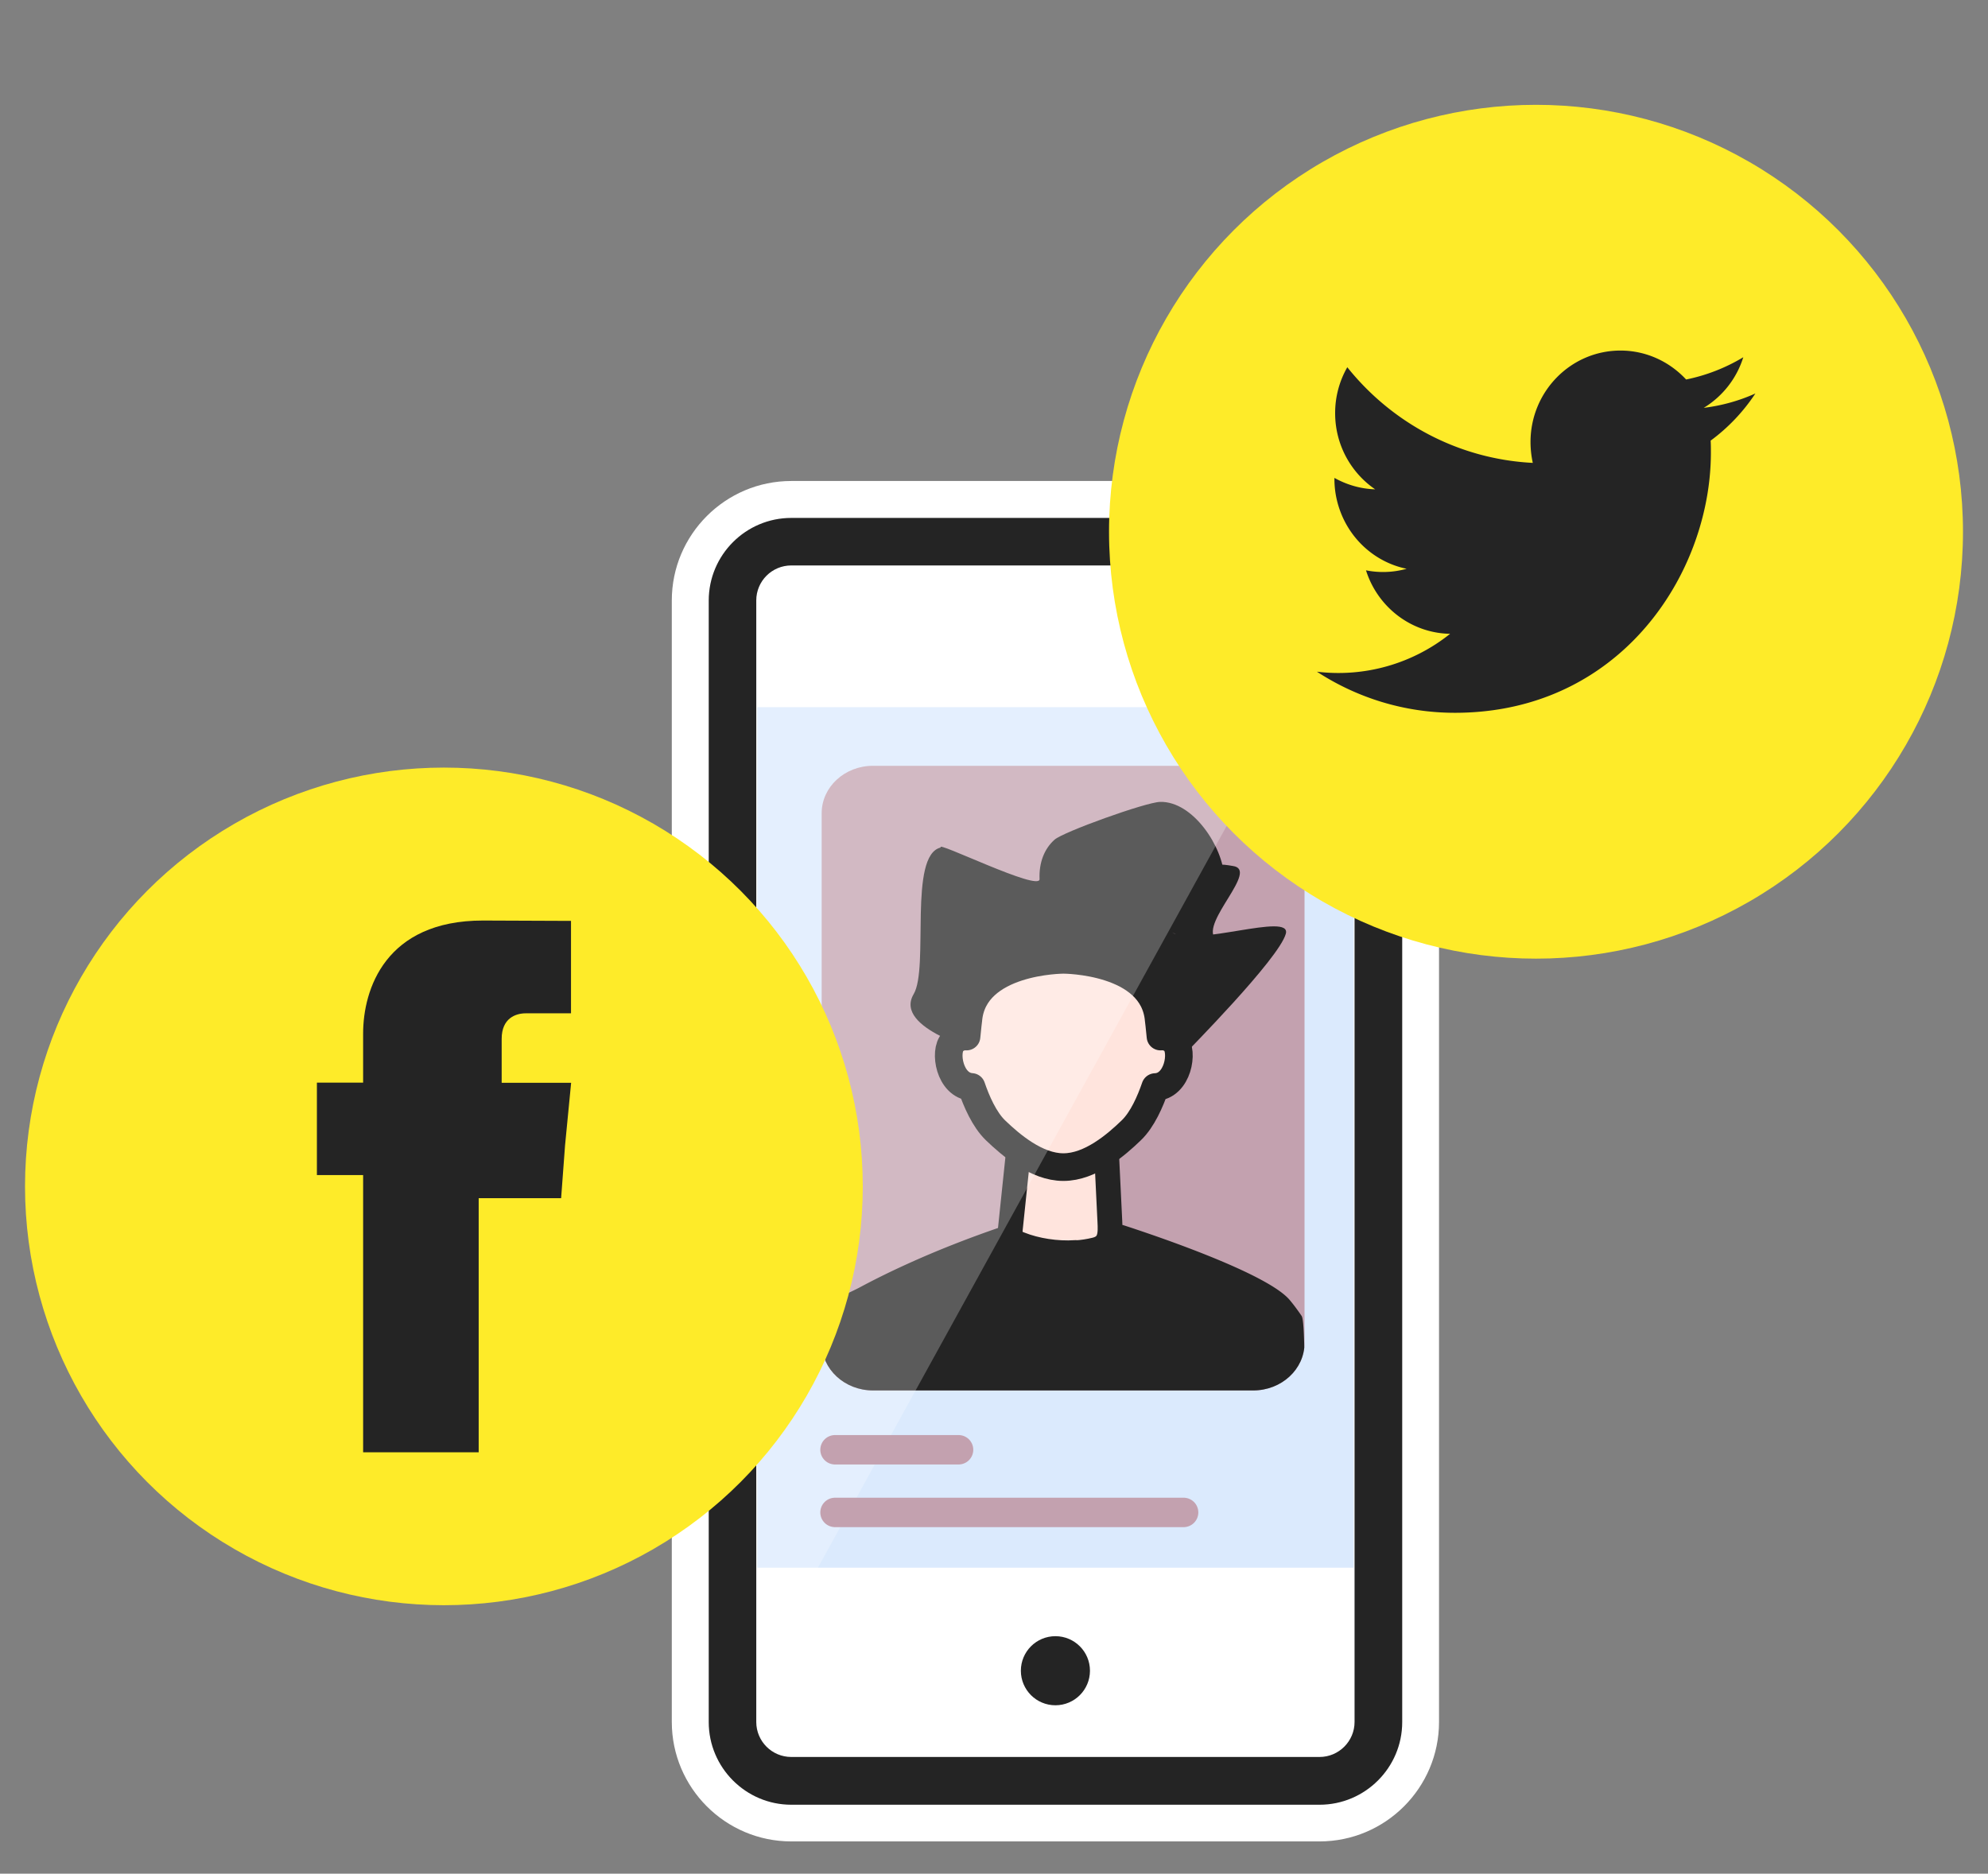 <svg data-copy="Social media amplifies the reach and effect of reputation-harming items" data-alt="vicious reputation lifecycle step 4" id="ORM-Guide-Vicious4_svg__Layer_10" data-name="Layer 10" viewBox="0 0 166.87 157.3" xmlns="http://www.w3.org/2000/svg"><rect x="0" y="0" width="166.87" height="157.3" fill="#808080" stroke="none"/><defs><clipPath id="ORM-Guide-Vicious4_svg__clippath"><path d="M105.19 116.73H73.28c-2.38 0-4.31-1.78-4.31-3.98V68.27c0-2.2 1.93-3.98 4.31-3.98h31.91c2.38 0 4.31 1.78 4.31 3.98v44.48c0 2.2-1.93 3.98-4.31 3.98Z" style="fill:none"/></clipPath><style>.ORM-Guide-Vicious4_svg__cls-6{fill:#fff}.ORM-Guide-Vicious4_svg__cls-11{fill:#feeb29}.ORM-Guide-Vicious4_svg__cls-14{fill:#242424}</style></defs><path d="M77.6 54.68h21.98" style="stroke-width:3.79px;stroke:#242424;stroke-linejoin:round;stroke-linecap:round;fill:#fff"/><path d="M66.42 43.93h44.34c3.58 0 6.49 2.91 6.49 6.49v94.15c0 3.58-2.91 6.49-6.49 6.49H66.42c-3.58 0-6.49-2.91-6.49-6.49V50.41c0-3.58 2.91-6.49 6.49-6.49Z" class="ORM-Guide-Vicious4_svg__cls-6"/><path d="M110.76 47.47c1.63 0 2.94 1.32 2.94 2.94v94.15c0 1.62-1.32 2.94-2.94 2.94H66.42c-1.63 0-2.94-1.32-2.94-2.94V50.41c0-1.63 1.32-2.94 2.94-2.94h44.34m0-7.09H66.42c-5.53 0-10.03 4.5-10.03 10.03v94.15c0 5.53 4.5 10.03 10.03 10.03h44.34c5.53 0 10.03-4.5 10.03-10.03V50.41c0-5.53-4.5-10.03-10.03-10.03Z" class="ORM-Guide-Vicious4_svg__cls-6"/><path d="M66.42 45.47h44.34c2.73 0 4.94 2.21 4.94 4.94v94.15c0 2.73-2.21 4.94-4.94 4.94H66.42c-2.73 0-4.94-2.21-4.94-4.94V50.41c0-2.73 2.21-4.94 4.94-4.94Z" class="ORM-Guide-Vicious4_svg__cls-6"/><path d="M110.76 47.47c1.63 0 2.94 1.32 2.94 2.94v94.15c0 1.62-1.32 2.94-2.94 2.94H66.42c-1.63 0-2.94-1.32-2.94-2.94V50.41c0-1.63 1.32-2.94 2.94-2.94h44.34m0-3.99H66.42c-3.82 0-6.93 3.11-6.93 6.94v94.15c0 3.82 3.11 6.94 6.93 6.94h44.34c3.82 0 6.94-3.11 6.94-6.94V50.41c0-3.82-3.11-6.94-6.94-6.94Z" class="ORM-Guide-Vicious4_svg__cls-14"/><g style="opacity:.75"><path d="M63.56 59.37h50.07v72.24H63.56z" style="fill:#cfe3fc"/></g><g style="clip-path:url(#ORM-Guide-Vicious4_svg__clippath)"><path d="M105.19 116.73H73.28c-2.38 0-4.31-1.78-4.31-3.98V68.27c0-2.2 1.93-3.98 4.31-3.98h31.91c2.38 0 4.31 1.78 4.31 3.98v44.48c0 2.2-1.93 3.98-4.31 3.98Z" style="fill:#c3a1af"/><path d="M90.29 105.17c.57-.03 1.12-.12 1.66-.25 1.3-.32 1.26-1.37 1.21-2.37-.14-2.82-.27-5.64-.41-8.46-.56 0-6.98-.11-6.99-.02-.2 1.88-.39 3.75-.59 5.63l-.36 3.45c-.08.76-.08.94.76 1.28.72.29 1.5.49 2.29.61s1.62.17 2.44.11Z" style="fill:#ffe4dd"/><path d="M90.29 105.17c.57-.03 1.12-.12 1.66-.25 1.3-.32 1.26-1.37 1.21-2.37-.14-2.82-.27-5.64-.41-8.46-.56 0-6.98-.11-6.99-.02-.2 1.88-.39 3.75-.59 5.63l-.36 3.45c-.08.76-.08.94.76 1.28.72.29 1.5.49 2.29.61s1.62.17 2.44.11h0Z" style="stroke:#242424;stroke-linejoin:round;stroke-linecap:round;stroke-width:2.08px;fill:none"/><path d="M101.99 78.78c-1.19-1.38 3.74-5.78 1.49-6.08-.32-.04-1.34-.34-3.52.17.83-.19 2.84 1.68 2.8.76-.11-2.54-2.63-6.38-5.38-6.31-1.21.03-8.13 2.52-8.86 3.17-.87.77-1.32 1.95-1.26 3.31.05 1.1-8.86-3.31-8.29-2.65-2.75.62-.97 10.11-2.28 12.31-1.73 2.93 5.74 4.78 5.84 4.97.04.07.11.12.2.14.09.02.19 0 .25-.06l4.76-3.78 11.4 3.83s.07.02.11.02c.11 0 .22-.06.26-.15.04-.08 7.84-7.92 8.42-10.04.51-1.85-7.69 1.15-9.53-.11 2.18 1.01 3.77 2.53 4.08 4.11.02.11.14.2.28.2.12 0 .26-.08.28-.19.27-1.23-.1-2.52-1.04-3.61Z" class="ORM-Guide-Vicious4_svg__cls-14"/><path d="M98.62 87.47c-.4-.41-.86-.48-1.21-.45-.07-.78-.15-1.4-.15-1.4-.42-5.04-7.98-5.04-7.98-5.04h-.02s-7.56 0-7.98 5.04c0 0-.08.62-.15 1.4-.34-.02-.77.06-1.15.45-.76.78-.28 3.66 1.57 3.78.41 1.2 1.07 2.73 2.01 3.64 1.28 1.23 3.45 3.09 5.69 3.09h.02c2.25 0 4.41-1.85 5.69-3.09.94-.9 1.6-2.44 2.01-3.63 1.9-.06 2.41-2.99 1.64-3.79Z" style="stroke-width:.32px;stroke-miterlimit:10;stroke:#242424;fill:#ffe4dd"/><path d="M98.62 87.47c-.4-.41-.86-.48-1.21-.45-.07-.78-.15-1.4-.15-1.4-.42-5.04-7.98-5.04-7.98-5.04h-.02s-7.56 0-7.98 5.04c0 0-.08.62-.15 1.4-.34-.02-.77.06-1.15.45-.76.78-.28 3.66 1.57 3.78.41 1.2 1.07 2.73 2.01 3.64 1.28 1.23 3.45 3.09 5.69 3.09h.02c2.25 0 4.41-1.85 5.69-3.09.94-.9 1.6-2.44 2.01-3.63 1.9-.06 2.41-2.99 1.64-3.79h0Z" style="stroke-width:2.32px;stroke:#242424;stroke-linejoin:round;stroke-linecap:round;fill:none"/><path d="M109.2 129.9s.04-.08.04-.12c.09-3.09.53-18.54.02-19.3-.34-.5-.68-.96-1.01-1.35-1.88-2.22-11.14-5.36-13.94-6.27a.287.287 0 0 0-.24.02.29.29 0 0 0-.14.17c-.4 1.82-2.65 2.67-4.71 2.7-2.08.03-4.42-.74-4.89-2.54a.29.29 0 0 0-.14-.17.33.33 0 0 0-.24-.01c-2.65.91-5.34 1.96-7.9 3.13-1.32.6-2.62 1.24-3.89 1.92-.97.52-2.76 1.19-3.29 2.12-.41.72-.23 10.2-.3 19.5 0 .06.02.11.06.15l40.56.05Z" class="ORM-Guide-Vicious4_svg__cls-14"/></g><path d="M63.56 59.27v72.55h4.98l39.97-72.55H63.56z" style="opacity:.25;fill:#fff"/><circle cx="88.59" cy="140.26" r="2.9" class="ORM-Guide-Vicious4_svg__cls-14"/><path d="M70.09 126.97h29.26m-29.26-5.26h10.37" style="stroke-linecap:round;stroke:#c3a1af;stroke-width:2.47px;stroke-miterlimit:10;fill:none"/><circle cx="37.26" cy="99.6" r="35.16" class="ORM-Guide-Vicious4_svg__cls-11"/><path id="ORM-Guide-Vicious4_svg__Fill-4" d="M42.11 90.89v-3.68c0-1.74 1.19-2.14 2.02-2.14h3.8v-7.76l-7.39-.03c-8.2 0-10.06 5.79-10.06 9.49v4.12H26.6v7.76h3.88v23.27h9.7v-21.33h6.92l.33-4.44.51-5.25h-5.82Z" class="ORM-Guide-Vicious4_svg__cls-14"/><circle cx="128.93" cy="44.64" r="35.84" class="ORM-Guide-Vicious4_svg__cls-11"/><path id="ORM-Guide-Vicious4_svg__Fill-17" d="M147.35 33.03c-1.35.61-2.81 1.02-4.34 1.21a7.639 7.639 0 0 0 3.32-4.25c-1.46.88-3.08 1.52-4.8 1.87-1.38-1.49-3.34-2.43-5.51-2.43-4.17 0-7.55 3.44-7.55 7.68 0 .6.07 1.19.19 1.75-6.28-.32-11.85-3.38-15.57-8.03a7.72 7.72 0 0 0-1.02 3.86c0 2.66 1.34 5.01 3.36 6.39-1.24-.04-2.4-.39-3.42-.96v.1c0 .98.19 1.92.52 2.78.92 2.41 3 4.23 5.54 4.75a7.353 7.353 0 0 1-3.41.13c.96 3.05 3.75 5.27 7.06 5.33a15.004 15.004 0 0 1-11.18 3.18c3.35 2.18 7.32 3.45 11.58 3.45 11.81 0 19.07-8.45 20.98-17.22.34-1.55.51-3.11.51-4.64 0-.33 0-.66-.02-.99 1.47-1.08 2.76-2.44 3.77-3.98" class="ORM-Guide-Vicious4_svg__cls-14"/></svg>